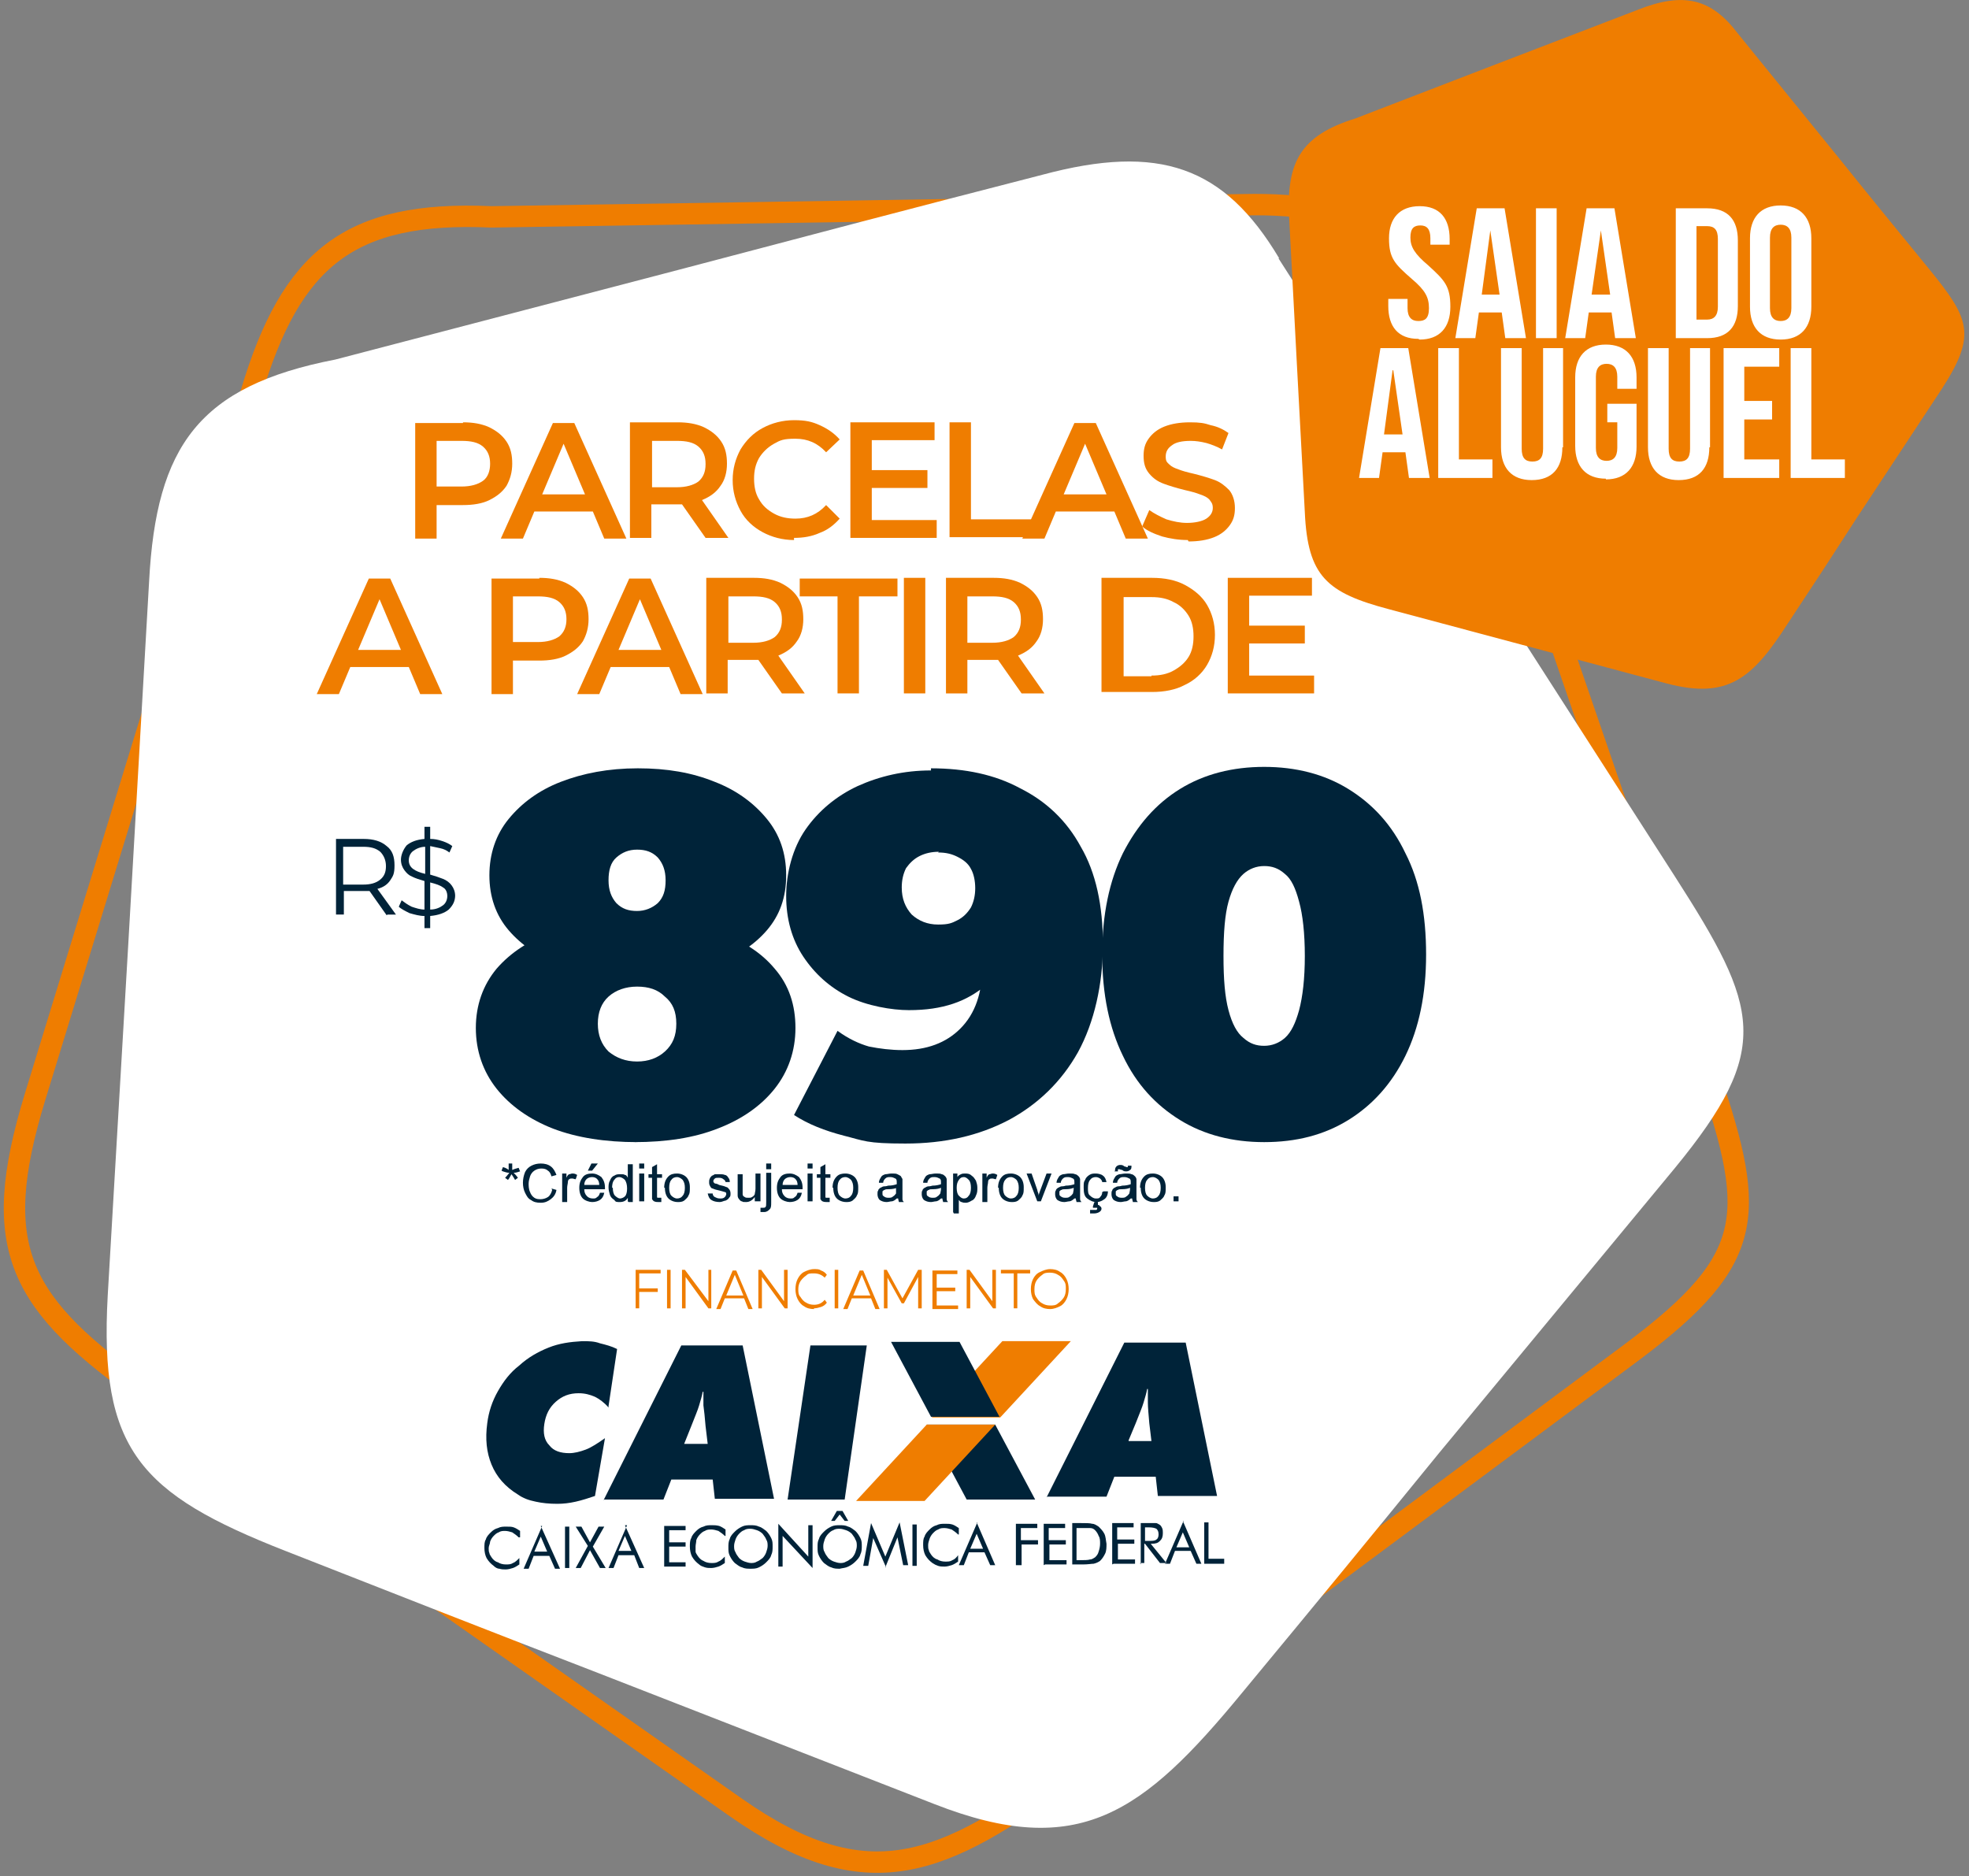 <svg xmlns="http://www.w3.org/2000/svg" id="Camada_1" viewBox="0 0 276 263"><rect x="0" y="0" width="276" height="263" fill="#808080" stroke="none"/><defs><style>      .st0 {        fill: #fff;      }      .st0, .st1, .st2 {        fill-rule: evenodd;      }      .st3, .st2 {        fill: #002339;      }      .st1, .st4 {        fill: #ef7d00;      }      .st5 {        fill: none;        stroke: #ef7d00;        stroke-miterlimit: 22.9;        stroke-width: 3px;      }    </style></defs><path class="st5" d="M204.5,48.6l18.2,53c6.3,18.3,9.9,28.8,16.2,47.1,7.3,21.3,7.8,27.4-10.1,40.8l-42.9,31.9c-15.5,11.7-20.3,15.3-35.8,26.9-18,13.5-28.6,17.9-46.9,5.1l-42.6-29.9c-15.9-11.1-23.7-16.6-39.6-27.8-18.4-12.9-22.6-20.6-16.1-41.9l15-48.9c5.7-18.5,9.6-31.2,15.3-49.8,5.6-18.8,13.7-25.6,33.7-24.7l51.2-.8c19.4-.3,34.7-.6,54.1-.9,17.4-.4,25.7,5,30.3,19.9h0Z"></path><path class="st0" d="M179.2,36.2l29.4,45.9c10.2,15.9,16,24.9,26.2,40.8,11.8,18.4,13.7,24.1,0,40.8l-33.1,40c-11.9,14.6-15.6,19.1-27.6,33.6-13.9,16.9-22.9,23.5-43.1,15.6l-47.2-18.4c-17.6-6.8-26.2-10.2-43.8-17.1-20.4-8-26.1-14.2-24.9-35.8l2.9-49.6c1.1-18.8,1.8-31.7,2.9-50.5,1-19,7-27.4,26.1-31.1l48.2-12.6c18.2-4.8,32.6-8.6,50.9-13.3,16.4-4.4,25.5-1.2,33.2,11.7"></path><path class="st2" d="M110.4,210.2l3.2-21.6h7.9c0,0-3.1,21.6-3.1,21.6h-7.9ZM84.6,210.3l10.9-21.7h8.6c0,0,4.4,21.5,4.4,21.5h-8.3c0,0-.3-2.7-.3-2.7h-5.8s-1.1,2.8-1.1,2.8h-8.3ZM96,202.4h3.2s-.3-2.5-.3-2.5c-.1-1.2-.2-2.2-.3-2.9,0-.7,0-1.3,0-1.9h-.1c-.1.6-.3,1.2-.5,1.9-.2.7-.6,1.6-1.1,2.9l-1,2.5h0ZM85.3,197.3c-.6-.7-1.3-1.2-1.9-1.5-.7-.3-1.4-.5-2.3-.5-1.3,0-2.3.4-3.2,1.2-.9.8-1.4,1.8-1.6,3.1-.2,1.3,0,2.3.7,3,.6.8,1.6,1.1,2.8,1.1.7,0,1.5-.2,2.3-.5.8-.3,1.7-.9,2.7-1.6l-1.4,8.1c-.9.3-1.8.6-2.7.8-.9.2-1.7.3-2.6.3-1.1,0-2.1-.1-3-.3-1-.2-1.8-.5-2.5-1-1.8-1.1-3-2.5-3.7-4.2-.7-1.7-.9-3.6-.6-5.8.2-1.6.7-3.1,1.5-4.5.8-1.4,1.7-2.6,3-3.6,1.2-1.1,2.6-1.9,4.1-2.5,1.5-.6,3-.8,4.7-.9.9,0,1.7,0,2.5.3.8.2,1.6.4,2.4.8l-1.2,8h0Z"></path><path class="st2" d="M146.7,209.9l10.9-21.7h8.6c0,0,4.4,21.5,4.4,21.5h-8.3c0,0-.3-2.7-.3-2.7h-5.8s-1.1,2.8-1.1,2.8h-8.3ZM158.2,202h3.2s-.3-2.5-.3-2.5c-.1-1.2-.2-2.2-.2-2.9,0-.7,0-1.3,0-1.9h-.1c-.1.6-.3,1.2-.5,1.9-.2.7-.6,1.6-1.1,2.9l-1,2.4h0Z"></path><path class="st2" d="M87.6,213.8l2.7,6h-.7l-.7-1.8h-2.2l-.7,1.8h-.7l2.6-6h0ZM87.6,215.3l-.9,2.1h1.8l-.9-2.1ZM80.7,219.8l1.7-3.1-1.7-2.7h.8l1.2,2.2,1.2-2.2h.8l-1.6,2.8,1.8,3h-.8l-1.4-2.5-1.3,2.5h-.8ZM79.2,219.8v-5.8s.6,0,.6,0v5.8s-.6,0-.6,0ZM75.8,213.9l2.7,6h-.7l-.8-1.8h-2.2l-.7,1.8h-.7l2.6-6ZM75.8,215.4l-.9,2.1h1.8l-.9-2.1ZM72.7,215.5c-.3-.3-.6-.5-.9-.7-.3-.1-.7-.2-1-.2s-.6,0-.9.2c-.3.1-.5.3-.7.5-.2.2-.4.5-.5.8,0,.3-.2.6-.2.9,0,.3,0,.5.1.7,0,.2.2.4.3.6.2.3.5.6.9.7.3.2.7.3,1.1.3.4,0,.7,0,1-.2.3-.1.6-.4.9-.7v.9c-.3.2-.6.4-.9.5-.3.1-.7.2-1,.2s-.6,0-.9-.1c-.3,0-.6-.2-.8-.4-.4-.3-.7-.6-1-1.1-.2-.4-.3-.9-.3-1.4s0-.9.2-1.2c.1-.4.4-.7.7-1,.3-.3.6-.5,1-.6.4-.2.7-.2,1.2-.2s.7,0,1,.1c.3.1.6.3.9.5v.9h0Z"></path><path class="st2" d="M136.9,213.4l2.6,6h-.7l-.8-1.8h-2.2s-.7,1.8-.7,1.8h-.7l2.6-6ZM136.9,215l-.9,2.1h1.8l-.9-2.1ZM134.3,215.1c-.3-.3-.6-.5-.9-.7-.3-.1-.7-.2-1-.2s-.6,0-.9.2c-.3.1-.5.3-.7.5-.2.2-.4.5-.5.8-.1.3-.2.6-.2.9s0,.5.1.7c0,.2.2.4.3.6.2.3.5.6.9.7.3.2.7.3,1.1.3.4,0,.7,0,1-.2.3-.1.6-.4.8-.7v.9c-.3.2-.6.4-.9.5-.3.1-.7.2-1,.2s-.6,0-.9-.1c-.3-.1-.5-.2-.8-.4-.4-.3-.7-.6-1-1.1-.2-.4-.3-.9-.3-1.4s0-.9.2-1.2c.1-.4.4-.7.7-1,.3-.3.6-.5,1-.6.4-.2.7-.2,1.2-.2s.6,0,1,.1c.3.1.6.3.9.5v.9h0ZM127.9,219.5v-5.8s.6,0,.6,0v5.8s-.6,0-.6,0ZM124.2,219.7l-1.8-4.1-.7,3.9h-.7l1.1-6,2,4.7,2-4.8,1.2,6h-.7l-.8-3.9-1.7,4.2h0ZM116.5,213.2l.8-1.4h.8l.8,1.4h-.5l-.7-.9-.7.9h-.5ZM120.8,216.7c0,.4,0,.8-.2,1.2-.1.4-.4.7-.7,1-.3.3-.6.5-1,.7-.4.2-.8.2-1.2.3-.4,0-.8,0-1.2-.2-.4-.1-.7-.4-1-.6-.3-.3-.5-.6-.7-1-.2-.4-.2-.7-.2-1.2s0-.8.2-1.2c.1-.4.4-.7.7-1,.3-.3.6-.5,1-.7.4-.2.8-.2,1.2-.2s.8,0,1.2.2c.4.1.7.4,1,.6.3.3.5.6.7,1,.2.4.2.7.2,1.2ZM117.7,219.1c.3,0,.6,0,.9-.2.3-.1.5-.3.8-.5.2-.2.4-.5.5-.8.1-.3.2-.6.2-.9s0-.6-.2-.9c-.1-.3-.3-.5-.5-.8-.2-.2-.5-.4-.8-.5-.3-.1-.6-.2-.9-.2s-.6,0-.9.2c-.3.1-.5.3-.7.5-.2.2-.4.5-.5.8-.1.3-.2.6-.2.9s0,.6.2.9c.1.3.3.5.5.8.2.2.5.4.8.5.3.1.6.2.9.2h0ZM109.1,219.6v-6s4.2,4.6,4.2,4.6v-4.4s.6,0,.6,0v6s-4.2-4.5-4.2-4.5v4.3s-.6,0-.6,0ZM108.3,216.8c0,.4,0,.8-.2,1.2-.1.4-.4.7-.7,1-.3.3-.6.5-1,.7-.4.2-.8.2-1.2.2s-.8,0-1.2-.2c-.4-.1-.7-.4-1-.6-.3-.3-.5-.6-.7-1-.2-.4-.2-.7-.2-1.2,0-.4,0-.8.2-1.2.1-.4.4-.7.7-1,.3-.3.6-.5,1-.7.4-.2.8-.2,1.2-.2s.8,0,1.2.2c.4.1.7.4,1,.6.3.3.5.6.7,1,.2.4.2.7.2,1.2h0ZM105.2,219.1c.3,0,.6,0,.9-.2.3-.1.5-.3.8-.5.2-.2.4-.5.5-.8.1-.3.2-.6.2-.9s0-.6-.2-.9c-.1-.3-.3-.5-.5-.8-.2-.2-.5-.4-.8-.5-.3-.1-.6-.2-.9-.2s-.6,0-.9.2c-.3.1-.5.3-.7.5-.2.2-.4.5-.5.8-.1.3-.2.6-.2.9s0,.6.2.9c.1.3.3.5.5.8.2.2.5.4.8.5.3.1.6.2.9.2ZM101.6,215.3c-.3-.3-.6-.5-.9-.7-.3-.1-.7-.2-1-.2s-.6,0-.9.2c-.3.1-.5.3-.7.5-.2.2-.4.5-.5.8,0,.3-.1.6-.1.9s0,.5,0,.7c0,.2.2.4.3.6.2.3.5.6.8.7.3.2.7.3,1.1.3.4,0,.7,0,1-.2.3-.1.6-.4.9-.7v.9c-.3.2-.6.4-.9.5-.3.1-.7.2-1,.2s-.6,0-.9-.1c-.3-.1-.6-.2-.8-.4-.4-.3-.7-.6-1-1.1-.2-.4-.3-.9-.3-1.4,0-.4,0-.9.2-1.2.1-.4.4-.7.7-1,.3-.3.6-.5,1-.6.4-.2.7-.2,1.2-.2.3,0,.6,0,1,.1.3.1.6.3.9.5v.9h0ZM93.1,219.7v-5.8s3,0,3,0v.6h-2.3v1.7h2.3s0,.6,0,.6h-2.3v2.2h2.3s0,.6,0,.6h-3s0,0,0,0Z"></path><path class="st2" d="M168.8,219.2v-5.8s.6,0,.6,0v5.1h2.2v.7h-2.8s0,0,0,0ZM165.8,213.2l2.6,6h-.7l-.8-1.8h-2.2l-.7,1.8h-.7l2.6-6h0ZM165.8,214.8l-.9,2.1h1.8l-.9-2.1ZM160.5,214.1v1.9h.5c.5,0,.9,0,1.1-.2.2-.1.3-.4.3-.7,0-.4-.1-.6-.3-.8-.2-.1-.5-.2-1.1-.2h-.5ZM159.9,219.3v-5.8s1.3,0,1.3,0c.4,0,.7,0,.8,0,.2,0,.3.1.5.2.2.1.3.3.4.5.1.2.1.5.1.7,0,.5-.1.8-.4,1.1-.3.3-.6.4-1.2.4h-.1l2.2,2.7h-.9l-2.1-2.7h-.1v2.7s-.6,0-.6,0h0ZM155.9,219.3v-5.8s3,0,3,0v.6h-2.3v1.7h2.4s0,.6,0,.6h-2.3v2.2h2.4s0,.6,0,.6h-3ZM150.3,219.3v-5.8s1.1,0,1.1,0c.8,0,1.4,0,1.7.1.3,0,.6.2.9.4.3.3.6.6.8,1,.2.4.2.9.3,1.4,0,.5,0,1-.2,1.4-.2.4-.4.7-.7,1-.3.2-.5.3-.9.4-.3,0-.8.1-1.5.1h-1.4,0ZM150.9,218.7h.4c.7,0,1.2,0,1.5-.1.3,0,.5-.2.7-.3.2-.2.4-.4.5-.8.1-.3.2-.7.2-1.1s0-.8-.2-1.1c-.1-.3-.3-.6-.5-.8-.2-.2-.4-.3-.7-.3-.3,0-.8,0-1.5,0h-.4v4.5h0ZM146.3,219.4v-5.8s3,0,3,0v.6h-2.3v1.7h2.4s0,.6,0,.6h-2.3v2.2h2.4s0,.6,0,.6h-3s0,0,0,0ZM142.4,219.4v-5.8s3,0,3,0v.6h-2.3v1.7h2.4s0,.6,0,.6h-2.3s0,2.9,0,2.9h-.7,0Z"></path><path class="st2" d="M145.1,210.2h-9.6c0,0-5.6-10.5-5.6-10.5h9.6c0,0,5.6,10.5,5.6,10.5Z"></path><path class="st1" d="M150.1,188h-9.6c0,0-9.9,10.7-9.9,10.7h9.6c0,0,9.9-10.7,9.9-10.7Z"></path><path class="st2" d="M124.9,188.1h9.6c0,0,5.6,10.5,5.6,10.5h-9.6c0,0-5.6-10.5-5.6-10.5Z"></path><path class="st1" d="M119.9,210.4h9.7c0,0,9.9-10.7,9.9-10.7h-9.6c0,0-9.9,10.7-9.9,10.7Z"></path><path class="st4" d="M147.2,183c.4,0,.8,0,1.1-.3.3-.2.6-.5.8-.8.2-.3.3-.7.3-1.2s0-.8-.3-1.2c-.2-.3-.4-.6-.8-.8-.3-.2-.7-.3-1.1-.3s-.8,0-1.1.3c-.3.2-.6.5-.8.8-.2.3-.3.7-.3,1.2s0,.8.3,1.2c.2.3.4.6.8.8.3.2.7.3,1.1.3ZM147.2,183.5c-.5,0-1-.1-1.4-.4-.4-.2-.7-.6-1-1-.2-.4-.3-.9-.3-1.4s.1-1,.3-1.4c.2-.4.5-.8,1-1,.4-.2.9-.4,1.4-.4s1,.1,1.4.4c.4.2.7.6.9,1,.2.4.3.9.3,1.4s-.1,1-.3,1.4c-.2.4-.5.8-.9,1-.4.2-.9.4-1.4.4ZM142.1,178.5h-1.8v-.5h4.1v.5h-1.8v4.9h-.5v-4.9ZM139.6,178v5.4h-.4l-3.2-4.4v4.4h-.5v-5.4h.4l3.2,4.4v-4.4h.5ZM134.3,183v.5h-3.6v-5.4h3.5v.5h-2.9v1.9h2.6v.5h-2.6v2h3ZM129.2,178v5.4h-.5v-4.4l-2,3.7h-.3l-2-3.6v4.3h-.5v-5.4h.4l2.2,4,2.2-4h.4ZM122,181.6l-1.2-2.9-1.2,2.9h2.4ZM122.2,182h-2.8l-.6,1.5h-.6l2.3-5.4h.5l2.3,5.4h-.6l-.6-1.5ZM117,178h.5v5.4h-.5v-5.4ZM114.1,183.5c-.5,0-1-.1-1.4-.4-.4-.2-.7-.6-.9-1-.2-.4-.3-.9-.3-1.4s.1-1,.3-1.4c.2-.4.5-.8.9-1,.4-.2.9-.4,1.4-.4s.7,0,1,.2c.3.1.6.3.8.6l-.3.4c-.4-.4-.9-.6-1.5-.6s-.8,0-1.1.3c-.3.2-.6.5-.8.8-.2.3-.3.7-.3,1.1s0,.8.3,1.1c.2.3.4.6.8.8.3.2.7.3,1.1.3.6,0,1.1-.2,1.5-.7l.3.4c-.2.3-.5.5-.8.6-.3.1-.7.2-1,.2h0ZM110.4,178v5.4h-.4l-3.2-4.4v4.4h-.5v-5.4h.4l3.2,4.4v-4.4h.5ZM104.2,181.6l-1.2-2.9-1.2,2.9h2.4ZM104.4,182h-2.8l-.6,1.5h-.6l2.3-5.4h.5l2.3,5.4h-.6l-.6-1.5ZM99.7,178v5.4h-.4l-3.2-4.4v4.4h-.5v-5.4h.4l3.3,4.4v-4.4h.5ZM93.5,178h.5v5.4h-.5v-5.4ZM89.6,178.5v2.1h2.6v.5h-2.6v2.3h-.5v-5.4h3.5v.5h-2.9Z"></path><path class="st4" d="M64.7,68.2c1.3,0,2.3-.3,3-.8s1-1.4,1-2.4-.3-1.8-1-2.4c-.7-.6-1.7-.8-3-.8h-3.5v6.4h3.5ZM64.9,59.2c1.4,0,2.6.2,3.7.7,1,.5,1.8,1.1,2.4,2,.6.9.8,1.9.8,3.1s-.3,2.2-.8,3.1c-.6.9-1.4,1.5-2.4,2-1,.5-2.3.7-3.7.7h-3.7v4.7h-3v-16.2h6.7,0Z"></path><path class="st4" d="M82,69.3l-3-7.1-3,7.1h6.1,0ZM83,71.7h-8.1l-1.6,3.8h-3.1l7.3-16.2h3l7.3,16.2h-3.1l-1.6-3.8h0Z"></path><path class="st4" d="M98.9,65c0-1-.3-1.8-1-2.4-.7-.6-1.7-.8-3-.8h-3.5v6.5h3.5c1.3,0,2.3-.3,3-.8.7-.6,1-1.4,1-2.4ZM98.9,75.4l-3.3-4.7c-.1,0-.3,0-.6,0h-3.7v4.7h-3v-16.2h6.7c1.4,0,2.6.2,3.7.7,1,.5,1.8,1.1,2.4,2,.6.9.8,1.9.8,3.1s-.3,2.3-.9,3.1c-.6.9-1.4,1.5-2.6,2l3.7,5.3h-3.2Z"></path><path class="st4" d="M111.3,75.7c-1.6,0-3.1-.4-4.4-1.1-1.3-.7-2.4-1.7-3.1-3-.7-1.3-1.1-2.7-1.1-4.3s.4-3,1.1-4.3c.8-1.3,1.8-2.3,3.1-3,1.3-.7,2.8-1.1,4.4-1.1s2.5.2,3.6.7c1.1.5,2,1.1,2.8,2l-1.9,1.8c-1.2-1.3-2.6-1.9-4.3-1.9s-2.1.2-3,.7c-.9.5-1.6,1.2-2.1,2-.5.9-.7,1.8-.7,2.9s.2,2.1.7,2.9c.5.9,1.2,1.5,2.1,2,.9.5,1.9.7,3,.7,1.7,0,3.1-.6,4.3-1.9l1.9,1.9c-.8.9-1.7,1.6-2.8,2-1.1.5-2.3.7-3.6.7"></path><path class="st4" d="M131.3,72.9v2.5h-12.1v-16.2h11.8v2.5h-8.8v4.2h7.8v2.5h-7.8v4.5h9.1Z"></path><path class="st4" d="M133.1,59.2h3v13.6h8.5v2.5h-11.5v-16.2Z"></path><path class="st4" d="M155.1,69.3l-3-7.1-3,7.1h6.1,0ZM156.1,71.7h-8.1l-1.6,3.8h-3.1l7.3-16.2h3l7.3,16.2h-3.1l-1.6-3.8h0Z"></path><path class="st4" d="M166.5,75.7c-1.3,0-2.5-.2-3.6-.5-1.2-.4-2.1-.8-2.8-1.4l1-2.3c.7.5,1.5.9,2.4,1.3,1,.3,1.9.5,2.9.5s2.1-.2,2.7-.6c.6-.4.9-.9.9-1.5s-.2-.8-.5-1.2c-.3-.3-.7-.5-1.3-.7-.5-.2-1.2-.4-2.1-.6-1.2-.3-2.2-.6-3-.9-.8-.3-1.4-.7-2-1.4s-.8-1.5-.8-2.5.2-1.7.7-2.4c.5-.7,1.2-1.3,2.2-1.7,1-.4,2.2-.6,3.6-.6s2,.1,2.9.4c1,.2,1.8.6,2.5,1.1l-.9,2.3c-.7-.4-1.5-.7-2.2-.9-.8-.2-1.5-.3-2.2-.3-1.2,0-2.1.2-2.6.6-.6.4-.9.9-.9,1.6s.2.8.5,1.1c.3.3.7.5,1.3.7.5.2,1.2.4,2.1.6,1.2.3,2.2.6,3,.9.8.3,1.4.8,2,1.4.5.6.8,1.5.8,2.5s-.2,1.7-.7,2.4c-.5.7-1.2,1.3-2.2,1.7-1,.4-2.2.6-3.6.6Z"></path><path class="st4" d="M56.2,91.1l-3-7.1-3,7.1h6.1,0ZM57.2,93.5h-8.1l-1.6,3.8h-3.1l7.3-16.2h3l7.3,16.2h-3.1l-1.6-3.8h0Z"></path><path class="st4" d="M75.4,90c1.3,0,2.3-.3,3-.8.7-.6,1-1.4,1-2.4s-.3-1.8-1-2.4c-.7-.6-1.7-.8-3-.8h-3.5v6.4h3.5ZM75.6,81c1.4,0,2.6.2,3.7.7,1,.5,1.8,1.1,2.4,2,.6.9.8,1.9.8,3.1s-.3,2.2-.8,3.1c-.6.9-1.4,1.5-2.4,2-1,.5-2.3.7-3.7.7h-3.7v4.7h-3v-16.2h6.7,0Z"></path><path class="st4" d="M92.7,91.1l-3-7.1-3,7.1h6.1,0ZM93.7,93.5h-8.1l-1.6,3.8h-3.1l7.3-16.2h3l7.3,16.2h-3.1l-1.6-3.8h0Z"></path><path class="st4" d="M109.6,86.8c0-1-.3-1.8-1-2.4-.7-.6-1.7-.8-3-.8h-3.5v6.5h3.5c1.3,0,2.3-.3,3-.8.7-.6,1-1.4,1-2.4ZM109.6,97.2l-3.3-4.7c-.1,0-.3,0-.6,0h-3.7v4.7h-3v-16.2h6.7c1.4,0,2.6.2,3.7.7,1,.5,1.8,1.1,2.4,2,.6.9.8,1.9.8,3.1s-.3,2.3-.9,3.1c-.6.9-1.4,1.5-2.6,2l3.7,5.3h-3.2Z"></path><path class="st4" d="M117.5,83.6h-5.4v-2.5h13.7v2.5h-5.4v13.6h-3v-13.6Z"></path><path class="st4" d="M129.7,81h-3v16.2h3v-16.2Z"></path><path class="st4" d="M143.1,86.8c0-1-.3-1.8-1-2.4-.7-.6-1.7-.8-3-.8h-3.5v6.5h3.5c1.3,0,2.3-.3,3-.8.7-.6,1-1.4,1-2.4ZM143.2,97.2l-3.3-4.7c-.1,0-.3,0-.6,0h-3.7v4.7h-3v-16.2h6.7c1.4,0,2.6.2,3.7.7,1,.5,1.8,1.1,2.4,2,.6.9.8,1.9.8,3.1s-.3,2.3-.9,3.1c-.6.9-1.4,1.5-2.6,2l3.7,5.3h-3.2Z"></path><path class="st4" d="M161.4,94.7c1.2,0,2.2-.2,3.1-.7.9-.5,1.6-1.1,2.1-1.9.5-.8.7-1.8.7-2.9s-.2-2.1-.7-2.9c-.5-.8-1.2-1.5-2.1-1.9-.9-.5-1.9-.7-3.1-.7h-3.9v11.1h3.9ZM154.4,81h7.1c1.7,0,3.3.3,4.6,1,1.3.7,2.4,1.6,3.1,2.8.7,1.2,1.1,2.6,1.1,4.2s-.4,3-1.1,4.2c-.7,1.2-1.8,2.2-3.1,2.8-1.3.7-2.9,1-4.6,1h-7.1v-16.2Z"></path><path class="st4" d="M184.2,94.7v2.5h-12.1v-16.2h11.8v2.5h-8.8v4.2h7.8v2.5h-7.8v4.5h9.1Z"></path><path class="st3" d="M50.9,124c1,0,1.8-.2,2.4-.7.6-.5.8-1.1.8-1.9s-.3-1.5-.8-2c-.6-.5-1.3-.7-2.4-.7h-2.8v5.3h2.8ZM54.2,128.3l-2.4-3.4c-.3,0-.6,0-.8,0h-2.8v3.3h-1.1v-10.6h3.9c1.3,0,2.4.3,3.2,1,.8.6,1.1,1.5,1.1,2.7s-.2,1.5-.6,2.1c-.4.6-1,1-1.8,1.2l2.6,3.6h-1.2Z"></path><path class="st3" d="M60.3,127.5c.8,0,1.4-.3,1.8-.6.4-.3.6-.8.6-1.3s-.2-1-.6-1.2c-.4-.3-1-.5-1.8-.7v3.8h0ZM57.3,120.6c0,.5.2.9.6,1.2.4.3.9.5,1.7.7v-3.8c-.7,0-1.3.3-1.7.6-.4.3-.6.8-.6,1.3h0ZM63.8,125.5c0,.8-.3,1.4-.9,2-.6.5-1.5.8-2.6.9v1.7h-.8v-1.7c-.7,0-1.4-.2-2.1-.4-.6-.3-1.2-.6-1.5-.9l.4-.9c.4.3.8.6,1.4.9.6.2,1.2.4,1.8.4v-4c-.7-.2-1.3-.4-1.7-.6-.5-.2-.8-.5-1.1-.9-.3-.4-.5-.9-.5-1.5s.3-1.4.8-2c.6-.5,1.4-.8,2.5-.9v-1.7h.8v1.7c.6,0,1.1.1,1.7.3s1,.4,1.4.7l-.4.9c-.4-.3-.8-.5-1.3-.6-.5-.1-.9-.2-1.4-.3v4c.7.2,1.3.4,1.8.6.5.2.9.5,1.2.9.3.4.5.9.5,1.5h0Z"></path><path class="st1" d="M243.6,4.7l14.2,17.5c4.9,6.1,7.7,9.5,12.6,15.5,5.7,7,6.7,9.2,1.8,16.8l-11.8,17.9c-4.2,6.5-5.5,8.5-9.8,15-4.9,7.6-8.3,10.7-17,8.4l-20.2-5.4c-7.5-2-11.2-3-18.7-5-8.7-2.3-11.4-4.6-11.8-13.6l-1.1-20.5c-.4-7.8-.7-13.1-1.1-20.8-.4-7.8,1.6-11.5,9.3-13.9l19.2-7.4c7.3-2.8,13-5,20.3-7.8,6.5-2.6,10.4-1.6,14.1,3.3"></path><path class="st0" d="M199,47.6c2.8,0,4.3-1.7,4.3-4.6s-.8-3.7-3.1-5.8c-1.9-1.6-2.5-2.6-2.5-3.9s.5-1.7,1.4-1.7,1.4.5,1.4,1.8v.9h2.7v-.8c0-2.9-1.4-4.6-4.2-4.6s-4.3,1.7-4.3,4.5.8,3.6,3.2,5.7c1.9,1.6,2.4,2.6,2.4,4.1s-.6,1.8-1.5,1.8-1.5-.5-1.5-1.8v-1.3h-2.7v1c0,2.9,1.4,4.6,4.2,4.6h0ZM207.7,41.3l1.2-9h0l1.3,9h-2.6ZM204.2,47.4h2.6l.5-3.6h3.2c0,0,.5,3.6.5,3.6h2.9l-3-18.2h-3.9l-3,18.2ZM215.3,29.2h2.9v18.2h-2.9v-18.2ZM223.1,41.3l1.3-9h0l1.3,9h-2.6ZM219.6,47.4h2.6l.5-3.6h3.2c0,0,.5,3.6.5,3.6h2.9l-3-18.2h-3.9l-3,18.2ZM237.8,31.8v13h1.5c.9,0,1.5-.5,1.5-1.8v-9.5c0-1.3-.5-1.8-1.5-1.8h-1.5ZM239.3,47.4h-4.4v-18.2h4.4c2.9,0,4.3,1.6,4.3,4.5v9.2c0,2.9-1.4,4.5-4.3,4.5ZM249.6,45c-.9,0-1.5-.5-1.5-1.8v-9.9c0-1.3.6-1.8,1.5-1.8s1.5.5,1.5,1.8v9.9c0,1.3-.6,1.8-1.5,1.8ZM249.6,47.6c2.8,0,4.3-1.7,4.3-4.6v-9.6c0-2.9-1.5-4.6-4.3-4.6s-4.3,1.7-4.3,4.6v9.6c0,2.9,1.5,4.6,4.3,4.6ZM195.2,51.9l-1.2,9h2.6l-1.3-9h0ZM193.1,67h-2.6l3-18.2h3.9l3,18.2h-2.9l-.5-3.6h0c0,0-3.2,0-3.2,0l-.5,3.6ZM201.6,67h7.6v-2.6h-4.7v-15.6h-2.9v18.2ZM219,62.7c0,2.9-1.4,4.6-4.3,4.6-2.8,0-4.3-1.7-4.3-4.6v-13.9h2.9v14.1c0,1.3.5,1.8,1.5,1.8s1.5-.5,1.5-1.8v-14.1h2.8v13.9ZM225.1,67.2c2.8,0,4.3-1.7,4.3-4.6v-6h-4.1v2.6h1.4v3.6c0,1.3-.6,1.8-1.5,1.8s-1.5-.5-1.5-1.8v-10c0-1.3.6-1.8,1.5-1.8s1.5.5,1.5,1.8v1.7h2.7v-1.6c0-2.9-1.5-4.6-4.3-4.6s-4.3,1.7-4.3,4.6v9.6c0,2.9,1.5,4.6,4.3,4.6ZM239.6,62.7c0,2.9-1.4,4.6-4.3,4.6-2.8,0-4.3-1.7-4.3-4.6v-13.9h2.9v14.1c0,1.3.5,1.8,1.5,1.8s1.5-.5,1.5-1.8v-14.1h2.8v13.9ZM241.6,67h7.8v-2.6h-4.9v-5.6h3.9v-2.6h-3.9v-4.8h4.9v-2.6h-7.8v18.2ZM258.6,67h-7.6v-18.2h2.9v15.6h4.7v2.6Z"></path><path class="st3" d="M70.3,164.1l.2-.5c.4.1.7.3.8.4,0-.4,0-.7,0-.9h.5c0,.2,0,.5,0,.9.2-.1.5-.2.9-.3l.2.5c-.3.1-.6.2-.9.2.1.1.4.4.6.7l-.4.3c-.1-.2-.3-.5-.5-.8-.2.3-.3.6-.5.8l-.4-.3c.3-.3.5-.6.6-.7-.3,0-.6-.1-.9-.2"></path><path class="st3" d="M77.3,166.6l.7.2c-.1.6-.4,1-.8,1.3-.4.3-.8.5-1.4.5s-1-.1-1.4-.4c-.4-.2-.6-.6-.8-1-.2-.4-.3-.9-.3-1.4s.1-1,.3-1.5c.2-.4.5-.7.9-.9.4-.2.8-.3,1.3-.3s1,.1,1.4.4c.4.3.6.7.8,1.2l-.7.2c-.1-.4-.3-.7-.5-.8-.2-.2-.5-.3-.9-.3s-.7.1-1,.3c-.3.2-.5.5-.6.8-.1.3-.2.7-.2,1s0,.8.2,1.2c.1.3.3.6.6.8.3.2.6.2.9.2s.7-.1,1-.3c.3-.2.5-.6.6-1"></path><path class="st3" d="M78.8,168.4v-3.9h.6v.6c.1-.3.3-.5.4-.5.1,0,.3-.1.4-.1.2,0,.4,0,.7.2l-.2.6c-.2,0-.3-.1-.5-.1s-.3,0-.4.1c-.1,0-.2.2-.2.4,0,.2-.1.5-.1.8v2h-.7,0Z"></path><path class="st3" d="M82.4,164.1l.5-1h.9l-.8,1h-.5ZM81.8,166.1h2.2c0-.3-.1-.6-.2-.7-.2-.3-.5-.4-.8-.4s-.6.1-.8.3c-.2.2-.3.5-.3.8h0ZM84,167.2h.7c-.1.5-.3.8-.6,1-.3.2-.7.3-1.1.3s-1-.2-1.3-.5c-.3-.3-.5-.8-.5-1.5s.2-1.1.5-1.5c.3-.4.8-.5,1.3-.5s.9.2,1.3.5c.3.4.5.8.5,1.5v.2h-2.9c0,.4.1.7.4,1,.2.2.5.3.8.3s.4,0,.6-.2c.2-.1.3-.3.4-.6h0Z"></path><path class="st3" d="M85.9,166.5c0,.5.1.9.3,1.1.2.2.5.4.7.4s.5-.1.7-.3c.2-.2.3-.6.3-1.1s-.1-.9-.3-1.2c-.2-.2-.5-.4-.8-.4s-.5.1-.7.4c-.2.2-.3.6-.3,1.1M88,168.4v-.5c-.2.4-.6.6-1.1.6s-.6,0-.8-.3c-.3-.2-.5-.4-.6-.7-.1-.3-.2-.7-.2-1s0-.7.2-1c.1-.3.3-.6.6-.7.3-.2.5-.2.9-.2s.4,0,.6.1c.2,0,.3.2.4.4v-1.9h.7v5.3h-.6Z"></path><path class="st3" d="M89.6,168.4v-3.9h.7v3.9h-.7ZM89.6,163.8v-.7h.7v.7h-.7Z"></path><path class="st3" d="M92.7,167.9v.6c0,0-.3,0-.4,0-.2,0-.4,0-.6-.1-.1,0-.2-.2-.3-.3,0-.1,0-.4,0-.8v-2.2h-.5v-.5h.5v-1l.7-.4v1.4h.7v.5h-.7v2.3c0,.2,0,.3,0,.4,0,0,0,.1.1.1,0,0,.1,0,.2,0s.2,0,.3,0"></path><path class="st3" d="M93.8,166.5c0,.5.1.9.3,1.1.2.2.5.4.8.4s.6-.1.8-.4c.2-.2.3-.6.3-1.1s-.1-.8-.3-1.1c-.2-.2-.5-.4-.8-.4s-.6.1-.8.4c-.2.2-.3.6-.3,1.1ZM93.1,166.5c0-.7.2-1.2.6-1.6.3-.3.7-.4,1.2-.4s1,.2,1.3.5c.3.3.5.8.5,1.4s0,.9-.2,1.2c-.1.3-.4.5-.6.7-.3.2-.6.2-.9.2-.5,0-1-.2-1.3-.5-.3-.3-.5-.8-.5-1.5Z"></path><path class="st3" d="M99.3,167.3h.6c0,.2.1.4.3.5.2.1.4.2.7.2s.5,0,.7-.2c.1-.1.2-.3.2-.4s0-.3-.2-.3c0,0-.3-.1-.7-.2-.5-.1-.8-.2-1-.3-.2,0-.3-.2-.4-.4-.1-.2-.1-.3-.1-.5s0-.3.1-.5c0-.1.2-.3.3-.4.1,0,.2-.1.4-.2.2,0,.4,0,.6,0,.3,0,.6,0,.8.1.2,0,.4.2.5.4.1.1.2.3.2.6h-.6c0-.1-.1-.3-.3-.4-.1-.1-.3-.2-.6-.2s-.5,0-.6.1c-.1.1-.2.2-.2.3s0,.2,0,.2c0,0,.1.1.2.2,0,0,.3,0,.6.2.5.1.8.2,1,.3.2,0,.3.2.4.3.1.1.2.3.2.6s0,.4-.2.6c-.1.2-.3.3-.5.4-.2,0-.5.2-.8.2-.5,0-.9-.1-1.2-.3-.3-.2-.4-.5-.5-.9"></path><path class="st3" d="M105.8,168.4v-.6c-.3.4-.7.7-1.2.7s-.4,0-.6-.1c-.2,0-.3-.2-.4-.3-.1-.1-.2-.3-.2-.5,0-.1,0-.3,0-.6v-2.4h.7v2.1c0,.3,0,.6,0,.7,0,.2.1.3.3.4.1.1.3.1.5.1s.4,0,.5-.1c.2-.1.3-.2.4-.4,0-.2.1-.4.1-.8v-2.1h.7v3.9h-.6Z"></path><path class="st3" d="M106.6,169.9v-.6c.3,0,.4,0,.4,0,.1,0,.2,0,.3-.1s.1-.3.1-.7v-4.1h.7v4.1c0,.5,0,.8-.2,1-.2.2-.4.4-.8.4s-.3,0-.5,0M107.4,163.9v-.8h.7v.8h-.7Z"></path><path class="st3" d="M109.6,166.1h2.2c0-.3-.1-.6-.2-.7-.2-.3-.5-.4-.8-.4s-.6.1-.8.3c-.2.2-.3.5-.3.8M111.7,167.2h.7c-.1.5-.3.8-.6,1-.3.2-.7.3-1.1.3s-1-.2-1.3-.5c-.3-.3-.5-.8-.5-1.5s.2-1.1.5-1.5c.3-.4.8-.5,1.3-.5s.9.2,1.3.5c.3.4.5.8.5,1.5v.2h-2.9c0,.4.1.7.4,1,.2.2.5.3.8.3s.4,0,.6-.2c.2-.1.3-.3.4-.6h0Z"></path><path class="st3" d="M113.2,168.4v-3.9h.7v3.9h-.7ZM113.2,163.8v-.7h.7v.7h-.7Z"></path><path class="st3" d="M116.3,167.9v.6c0,0-.3,0-.4,0-.2,0-.4,0-.6-.1-.1,0-.2-.2-.3-.3,0-.1,0-.4,0-.8v-2.2h-.5v-.5h.5v-1l.7-.4v1.4h.7v.5h-.7v2.3c0,.2,0,.3,0,.4,0,0,0,.1.1.1,0,0,.1,0,.2,0s.2,0,.3,0"></path><path class="st3" d="M117.4,166.5c0,.5.1.9.3,1.1.2.2.5.4.8.4s.6-.1.8-.4c.2-.2.3-.6.3-1.1s-.1-.8-.3-1.1c-.2-.2-.5-.4-.8-.4s-.6.1-.8.4c-.2.2-.3.6-.3,1.1ZM116.7,166.5c0-.7.2-1.2.6-1.6.3-.3.7-.4,1.2-.4s1,.2,1.3.5c.3.3.5.8.5,1.4s0,.9-.2,1.2c-.1.3-.4.5-.6.7-.3.2-.6.2-.9.2-.5,0-1-.2-1.3-.5-.3-.3-.5-.8-.5-1.5Z"></path><path class="st3" d="M125.7,166.5c-.2.1-.6.2-1.1.2-.3,0-.5,0-.6.1-.1,0-.2.1-.3.2,0,0,0,.2,0,.3,0,.2,0,.3.2.4.1.1.3.2.6.2s.5,0,.7-.2c.2-.1.3-.3.4-.4,0-.1,0-.4,0-.6v-.2h0ZM125.7,168c-.2.2-.5.4-.7.4-.2,0-.5.1-.7.1-.4,0-.7-.1-1-.3-.2-.2-.3-.5-.3-.8s0-.4.1-.5c0-.2.2-.3.3-.4.1,0,.3-.2.5-.2.1,0,.3,0,.6-.1.5,0,.9-.1,1.2-.2v-.2c0-.3,0-.5-.2-.6-.2-.1-.4-.2-.7-.2s-.5,0-.7.2c-.1.1-.3.3-.3.6h-.6c0-.4.2-.6.3-.8.1-.2.3-.3.6-.4.3,0,.5-.1.9-.1s.6,0,.8.1.4.2.5.3c0,.1.2.3.2.4,0,.1,0,.3,0,.6v.9c0,.6,0,1,0,1.2,0,.2,0,.3.2.5h-.7c0-.1-.1-.3-.1-.5Z"></path><path class="st3" d="M131.9,166.5c-.2.1-.6.2-1.1.2-.3,0-.5,0-.6.1-.1,0-.2.1-.3.2,0,0,0,.2,0,.3,0,.2,0,.3.2.4.1.1.3.2.6.2s.5,0,.7-.2c.2-.1.3-.3.4-.4,0-.1.1-.4.1-.6v-.2h0ZM131.9,168c-.2.2-.5.4-.7.4-.2,0-.5.1-.7.1-.4,0-.7-.1-1-.3-.2-.2-.3-.5-.3-.8s0-.4.1-.5c0-.2.2-.3.3-.4.1,0,.3-.2.5-.2.1,0,.3,0,.6-.1.5,0,.9-.1,1.2-.2v-.2c0-.3,0-.5-.2-.6-.2-.1-.4-.2-.7-.2s-.5,0-.7.2c-.1.1-.3.3-.3.6h-.6c0-.4.2-.6.3-.8.1-.2.3-.3.6-.4.3,0,.5-.1.9-.1s.6,0,.8.1c.2,0,.4.2.5.3.1.1.2.3.2.4,0,.1,0,.3,0,.6v.9c0,.6,0,1,0,1.2,0,.2,0,.3.2.5h-.7c0-.1-.1-.3-.1-.5Z"></path><path class="st3" d="M134.1,166.5c0,.5.1.9.3,1.1.2.2.4.4.7.4s.5-.1.7-.4c.2-.2.3-.6.3-1.1s-.1-.9-.3-1.1c-.2-.2-.4-.4-.7-.4s-.5.1-.7.4c-.2.3-.3.6-.3,1.1M133.6,169.9v-5.4h.6v.5c.1-.2.3-.3.5-.4.2-.1.4-.1.6-.1s.6,0,.9.3c.3.2.4.4.6.7.1.3.2.6.2,1s0,.7-.2,1.1c-.1.3-.3.6-.6.7-.3.2-.6.3-.8.3s-.4,0-.6-.1c-.2,0-.3-.2-.4-.3v1.9h-.7Z"></path><path class="st3" d="M137.7,168.4v-3.9h.6v.6c.1-.3.3-.5.4-.5.1,0,.3-.1.4-.1.2,0,.4,0,.7.2l-.2.6c-.2,0-.3-.1-.5-.1s-.3,0-.4.1c-.1,0-.2.2-.2.4,0,.2-.1.5-.1.8v2h-.7,0Z"></path><path class="st3" d="M140.6,166.5c0,.5.1.9.3,1.1.2.2.5.4.8.4s.6-.1.8-.4c.2-.2.3-.6.3-1.1s-.1-.8-.3-1.1c-.2-.2-.5-.4-.8-.4s-.6.1-.8.4c-.2.2-.3.6-.3,1.1ZM139.9,166.5c0-.7.2-1.2.6-1.6.3-.3.7-.4,1.2-.4s1,.2,1.3.5c.3.3.5.8.5,1.4s0,.9-.2,1.2c-.1.3-.4.5-.6.7-.3.2-.6.2-.9.2-.5,0-1-.2-1.3-.5-.3-.3-.5-.8-.5-1.5Z"></path><path class="st3" d="M145.4,168.4l-1.5-3.9h.7l.8,2.3c0,.2.2.5.2.8,0-.2.1-.4.2-.7l.9-2.4h.7l-1.5,3.9h-.6,0Z"></path><path class="st3" d="M150.5,166.5c-.2.1-.6.2-1.1.2-.3,0-.5,0-.6.1-.1,0-.2.1-.3.2,0,0,0,.2,0,.3,0,.2,0,.3.2.4.1.1.3.2.6.2s.5,0,.7-.2c.2-.1.3-.3.4-.4,0-.1.1-.4.1-.6v-.2h0ZM150.6,168c-.2.2-.5.4-.7.4-.2,0-.5.1-.7.1-.4,0-.7-.1-1-.3-.2-.2-.3-.5-.3-.8s0-.4.1-.5c0-.2.2-.3.3-.4.1,0,.3-.2.5-.2.1,0,.3,0,.6-.1.5,0,.9-.1,1.2-.2v-.2c0-.3,0-.5-.2-.6-.2-.1-.4-.2-.7-.2s-.5,0-.7.2c-.1.1-.3.3-.3.6h-.6c0-.4.2-.6.3-.8.1-.2.3-.3.6-.4.3,0,.5-.1.9-.1s.6,0,.8.1c.2,0,.4.2.5.3.1.1.2.3.2.4,0,.1,0,.3,0,.6v.9c0,.6,0,1,0,1.2,0,.2,0,.3.2.5h-.7c0-.1-.1-.3-.1-.5Z"></path><path class="st3" d="M153.2,169.1l.2-.6h.5v.4c0,0,.2,0,.3.2.1,0,.2.2.2.3s0,.3-.3.5c-.2.1-.4.2-.8.2h-.5v-.5h.4c.2,0,.4,0,.5,0,0,0,.1-.1.1-.2s0,0,0-.1c0,0,0,0-.2,0,0,0-.2,0-.4,0M154.7,167h.6c0,.5-.2.9-.5,1.1-.3.2-.6.4-1.1.4s-.9-.2-1.3-.5-.5-.8-.5-1.5,0-.8.2-1.1c.1-.3.3-.5.6-.7.3-.2.6-.2.9-.2s.8.1,1,.3c.3.2.4.5.5.9h-.6c0-.2-.2-.4-.3-.5-.2-.1-.3-.2-.6-.2-.3,0-.6.1-.8.4-.2.2-.3.6-.3,1.1s0,.9.3,1.1c.2.2.5.4.8.4s.5,0,.6-.2c.2-.2.3-.4.3-.7h0Z"></path><path class="st3" d="M156.3,164.1c0-.2,0-.4.2-.6.1-.1.3-.2.5-.2s.4,0,.6.2c.1,0,.3.1.3.1s.1,0,.2,0c0,0,0-.1,0-.2h.5c0,.3,0,.5-.2.6-.1.1-.3.2-.5.2s-.4,0-.6-.2c-.2,0-.3-.1-.4-.1s-.1,0-.2,0c0,0,0,.1,0,.3h-.5ZM158.4,166.5c-.2.1-.6.2-1.1.2-.3,0-.5,0-.6.1-.1,0-.2.1-.3.2,0,0,0,.2,0,.3,0,.2,0,.3.2.4.1.1.3.2.6.2s.5,0,.7-.2c.2-.1.3-.3.4-.4,0-.1.1-.4.1-.6v-.2h0ZM158.5,168c-.2.2-.5.4-.7.4-.2,0-.5.1-.7.1-.4,0-.7-.1-1-.3-.2-.2-.3-.5-.3-.8s0-.4.1-.5c0-.2.2-.3.3-.4.1,0,.3-.2.5-.2.1,0,.3,0,.6-.1.5,0,.9-.1,1.2-.2v-.2c0-.3,0-.5-.2-.6-.2-.1-.4-.2-.7-.2s-.5,0-.7.2c-.1.1-.3.3-.3.6h-.6c0-.4.2-.6.3-.8.1-.2.3-.3.6-.4.3,0,.5-.1.9-.1s.6,0,.8.1c.2,0,.4.2.5.3.1.1.2.3.2.4,0,.1,0,.3,0,.6v.9c0,.6,0,1,0,1.2,0,.2,0,.3.2.5h-.7c0-.1-.1-.3-.1-.5Z"></path><path class="st3" d="M160.5,166.5c0,.5.1.9.3,1.1.2.2.5.4.8.4s.6-.1.8-.4c.2-.2.3-.6.3-1.1s-.1-.8-.3-1.1c-.2-.2-.5-.4-.8-.4s-.6.1-.8.4c-.2.2-.3.6-.3,1.1ZM159.8,166.5c0-.7.2-1.2.6-1.6.3-.3.7-.4,1.2-.4s1,.2,1.3.5c.3.3.5.8.5,1.4s0,.9-.2,1.2c-.1.3-.4.5-.6.7-.3.2-.6.2-.9.2-.5,0-1-.2-1.3-.5-.3-.3-.5-.8-.5-1.5Z"></path><path class="st3" d="M165.2,167.7h-.7v.7h.7v-.7Z"></path><path class="st3" d="M89.3,160.1c-4.4,0-8.4-.6-11.8-1.9-3.3-1.3-6-3.2-7.9-5.6-1.9-2.4-2.9-5.3-2.9-8.5s1-6,2.9-8.3c2-2.3,4.6-4,8-5.2,3.4-1.2,7.2-1.8,11.5-1.8s8.1.6,11.5,1.8c3.4,1.2,6.1,2.9,8,5.2,2,2.3,2.9,5.1,2.9,8.3s-1,6.1-2.9,8.5c-1.9,2.4-4.6,4.3-8,5.6-3.3,1.3-7.2,1.9-11.7,1.9ZM89.3,148.8c1.6,0,2.9-.5,3.9-1.4,1.1-1,1.6-2.2,1.6-3.9s-.5-2.9-1.6-3.8c-1-1-2.3-1.4-3.9-1.4s-3,.5-4,1.4c-1,.9-1.5,2.2-1.5,3.8s.5,2.9,1.5,3.9c1.1.9,2.4,1.4,4,1.4ZM89.3,136.9c-3.9,0-7.5-.5-10.6-1.6-3.1-1.1-5.6-2.8-7.4-4.9-1.8-2.1-2.7-4.7-2.7-7.7s.9-5.7,2.7-7.9c1.8-2.2,4.2-4,7.3-5.2,3.1-1.2,6.7-1.9,10.8-1.9s7.6.6,10.8,1.9c3.1,1.2,5.5,3,7.3,5.2,1.8,2.2,2.7,4.8,2.7,7.9s-.9,5.6-2.7,7.7c-1.8,2.1-4.3,3.7-7.4,4.9-3.1,1.1-6.6,1.6-10.6,1.6ZM89.3,127.7c1.1,0,2.1-.4,2.9-1.1.8-.8,1.1-1.8,1.1-3.2s-.4-2.4-1.1-3.2c-.8-.8-1.7-1.1-2.9-1.1s-2.1.4-2.9,1.1c-.8.7-1.1,1.8-1.1,3.2s.4,2.4,1.1,3.2c.8.8,1.7,1.1,2.9,1.1Z"></path><path class="st3" d="M130.5,107.7c4.8,0,9,.9,12.5,2.8,3.6,1.8,6.5,4.5,8.5,8.2,2.1,3.6,3.1,8.2,3.1,13.7s-1.2,10.9-3.5,15.1c-2.3,4.1-5.6,7.3-9.7,9.5-4.2,2.2-9,3.3-14.5,3.3s-5.8-.4-8.6-1.1c-2.7-.7-5-1.6-7-2.9l6.1-11.8c1.5,1.1,3,1.8,4.4,2.2,1.5.3,3.1.5,4.7.5,3.4,0,6.1-1,8.1-3,2.1-2.1,3.1-5,3.1-8.9v-4.2l3.9,2.8c-.9,1.6-2,3-3.4,4.2-1.3,1.1-2.8,2-4.6,2.6-1.8.6-3.8.9-6.2.9s-5.9-.6-8.5-1.9c-2.6-1.3-4.7-3.2-6.3-5.6-1.6-2.4-2.4-5.3-2.4-8.5s.9-6.7,2.7-9.3c1.8-2.6,4.3-4.7,7.3-6.1,3.1-1.4,6.5-2.2,10.3-2.2ZM131.6,119.4c-1,0-1.9.2-2.7.6-.8.4-1.4,1-1.9,1.7-.4.8-.6,1.7-.6,2.7,0,1.6.5,2.8,1.4,3.8,1,.9,2.2,1.4,3.7,1.4s1.9-.2,2.7-.6c.8-.4,1.4-1,1.9-1.8.4-.8.6-1.7.6-2.7s-.2-2-.6-2.7c-.4-.8-1.1-1.3-1.9-1.7-.8-.4-1.6-.6-2.7-.6Z"></path><path class="st3" d="M177.2,160.1c-4.4,0-8.4-1-11.8-3.1-3.4-2.1-6.1-5-8-9-1.9-3.9-2.9-8.6-2.9-14.2s1-10.3,2.9-14.2c2-3.9,4.6-6.9,8-9,3.4-2.1,7.4-3.1,11.8-3.1s8.4,1,11.8,3.1c3.4,2.1,6.1,5,8,9,2,3.9,2.9,8.6,2.9,14.2s-1,10.3-2.9,14.2c-1.9,3.9-4.6,6.9-8,9-3.4,2.1-7.3,3.1-11.8,3.1ZM177.2,146.6c1.1,0,2.1-.4,2.9-1.1.9-.8,1.5-2.1,2-3.9.5-1.9.8-4.4.8-7.6s-.3-5.8-.8-7.6c-.5-1.9-1.1-3.2-2-3.9-.9-.8-1.8-1.1-2.9-1.1s-2.1.4-2.9,1.1c-.9.8-1.6,2.1-2.1,3.9-.5,1.8-.7,4.3-.7,7.6s.2,5.7.7,7.6c.5,1.9,1.2,3.2,2.1,3.9.9.8,1.8,1.1,2.9,1.1Z"></path></svg>